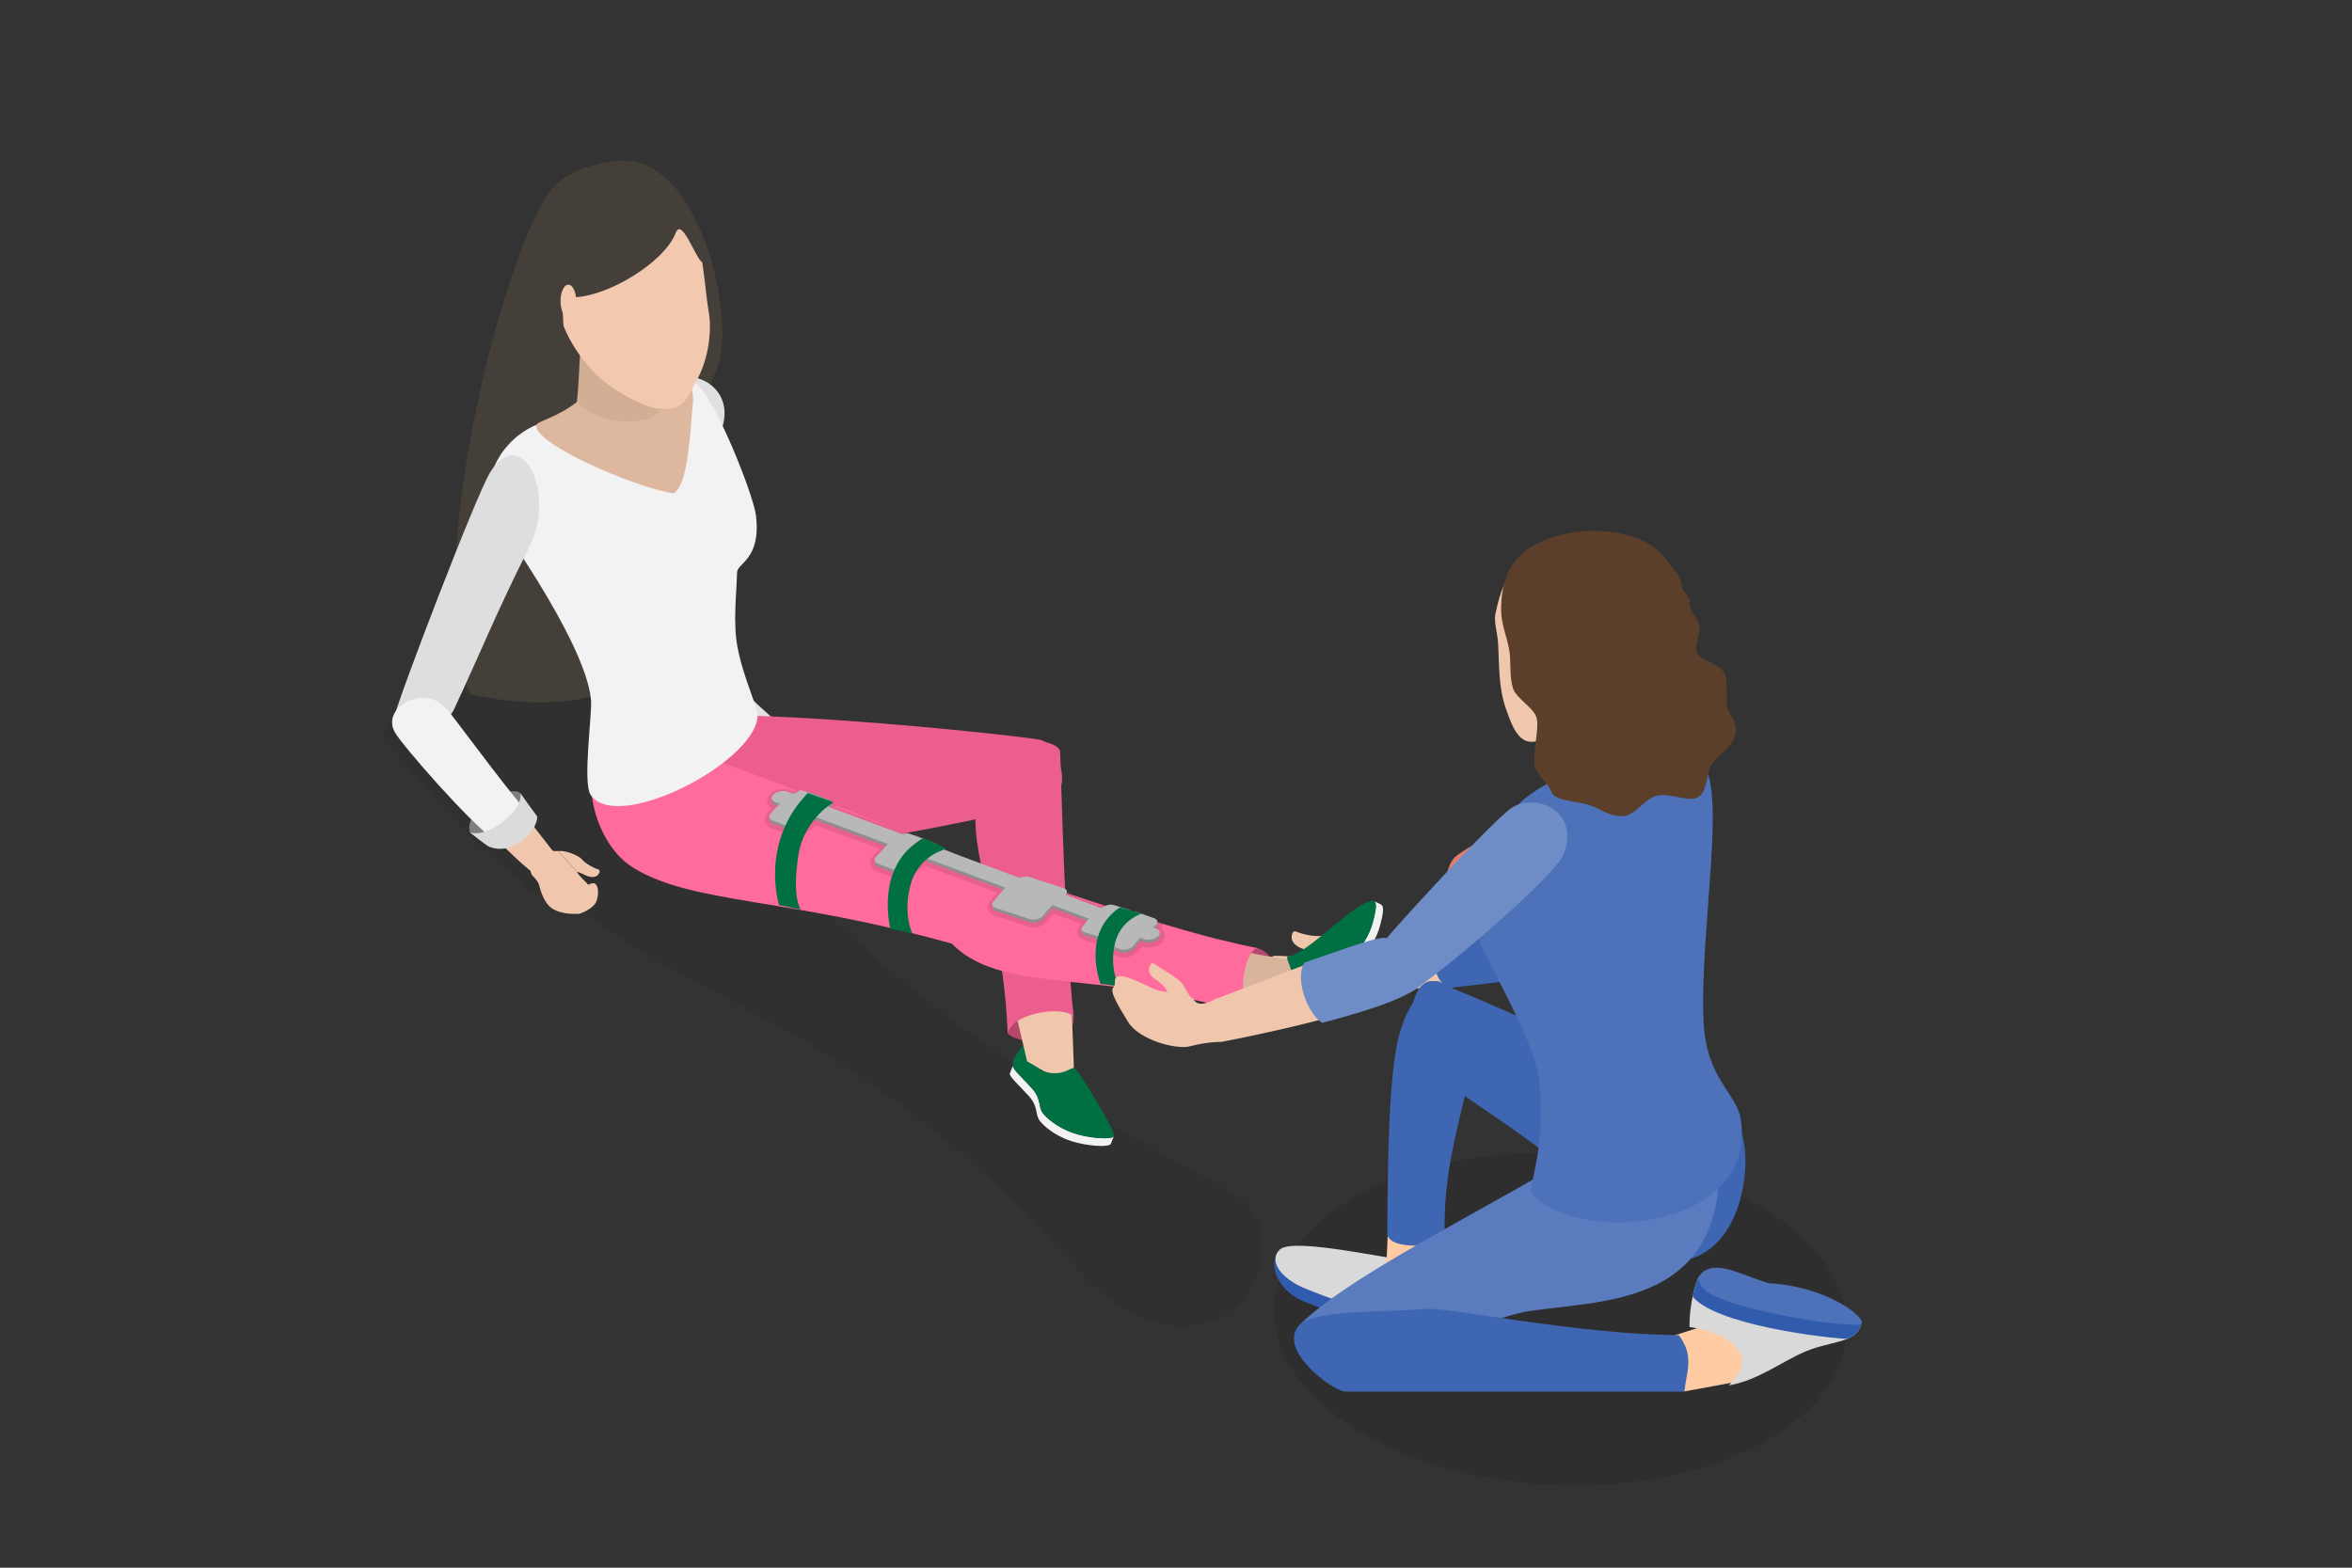<?xml version="1.0" encoding="utf-8"?>
<svg xmlns="http://www.w3.org/2000/svg" enable-background="new 0 0 3000 2000" viewBox="0 0 3000 2000">
  <rect x="0" y="0" width="3000" height="2000" fill="#333333" stroke="none"/>
  <switch>
    <g>
      <g>
        <g>
          <g>
            <path d="M1723.047,1217.317c0,0,254.881-66.186,288.474-45.185c11.187,6.993-9.998,50.776-18.851,60.664&#xA;						c-12.404,13.855-259.789,35.415-259.789,35.415L1723.047,1217.317z" fill="#f0c7ad"/>
            <path d="M1656.022,1207.954c7.359,4.245,21.137,5.726,22.863,8.392&#xA;						c0.029,0.795-12.153,4.691-27.95,4.061c-18.73-0.747-25.033-1.765-27.975-0.163c-18.126,4.723-2.958,38.895-0.512,43.253&#xA;						c9.098,16.211,36.298,24.925,50.482,26.009c15.895,1.215,33.854-7.695,42.477-13.936c5.681-4.111,32.726-9.644,38.069-10.609&#xA;						c23.2-4.189,1.47-40.517-7.413-45.138c-8.437-4.389-13.536-6.178-17.099-9.847c-12.327-12.694-36.776-17.3-41.403-16.313&#xA;						c-10.134,2.163-27.625-2.197-34.251-5.172c-1.744-0.783-3.856-0.067-4.611,1.69&#xA;						C1646.37,1195.6,1646.716,1202.586,1656.022,1207.954z" fill="#f0c7ad"/>
            <path d="M1845.522,1260.682c72.988-8.014,151.867-18.382,159.047-26.401&#xA;						c9.72-10.856,32.978-58.926,20.696-66.604c-20.318-12.702-114.341,3.65-194.722,20.896&#xA;						C1819.709,1211.527,1827.964,1246.134,1845.522,1260.682z" fill="#3e66b3"/>
          </g>
          <g>
            <g>
              <g>
                <g opacity=".07">
                  <path d="M1466.137,1684.923c-100.45-32.984-116.941-140.93-373.314-314.843&#xA;									c-207.27-140.605-505.248-215.893-308.845-337.332c134.934-83.433,164.437,76.543,452.774,284.858&#xA;									c156.391,112.987,270.725,164.491,338.831,206.897C1655.043,1573.978,1593.038,1726.592,1466.137,1684.923z"/>
                  <g>
                    <path d="M931.401,992.625c1.489-9.799-6.975-30.825-14.776-57.836h-22.121l-128.027-50.414h-237.19&#xA;										c-13.459,17.275-40.038,51.043-40.015,51.403c0.042,1.261,0.108,2.244,0.205,2.889c1.293,8.665,4.973,13.858,10.029,16.412&#xA;										c26.328,28.891,122.331,145.017,164.46,165.321c-0.082,4.591,0.91,8.897,3.36,12.641c0.917,0.409,1.806,0.796,2.705,1.19&#xA;										c1.012,0.443,2.014,0.881,3.001,1.307c2.507,1.082,4.949,2.116,7.275,3.074c6.761,2.782,12.699,5.021,17.457,6.596&#xA;										c0.959,0.12,1.906,0.19,2.846,0.244c2.086,14.931,40.716,8.397,47.845,21.177l1.169,1.169l199.183-115.42v-41.505&#xA;										c-6.255-5.764-12.229-11.132-17.844-16.004C931.125,994.118,931.288,993.369,931.401,992.625z M565.552,930.283&#xA;										c-0.365-2.338-0.632-4.167-0.594-4.424C570.014,891.398,567.61,911.786,565.552,930.283z M566.354,935.354&#xA;										c0.286-1.799,0.599-3.79,0.941-5.988c6.262,11.048,12.835,20.653,19.387,29.276c-7.934-7.264-14.646-13.058-19.387-16.419&#xA;										C567.369,941.88,566.895,938.772,566.354,935.354z M692.162,1056.054c-5.024-3.792-10.801-8.611-17.051-14.091&#xA;										C684.819,1039.964,692.819,1041.696,692.162,1056.054z"/>
                  </g>
                </g>
                <g>
                  <path d="M909.897,479.861c-27.378,42.986,83.772,488.993-310.072,405.917&#xA;									c-66.153-153.845,48.718-592.304,108.204-648.714c24.615-26.667,79.242-34.275,90.487-31.629&#xA;									C896.251,206.097,945.13,424.543,909.897,479.861z" fill="#453f39"/>
                  <g>
                    <g>
                      <path d="M1380.306,1448.629c-3.318-0.761-6.587-1.644-9.688-2.642&#xA;											c-23.277-7.499-36.727-20.967-40.532-26.075c-6.033-8.079-1.493-17.653-13.683-31.251&#xA;											c-12.604-14.054-25.893-25.463-24.322-29.403l-3.932,9.857c-1.572,3.939,11.718,15.348,24.321,29.402&#xA;											c12.19,13.599,7.65,23.172,13.683,31.252c3.805,5.107,17.255,18.576,40.532,26.074c3.101,0.999,6.37,1.881,9.688,2.642&#xA;											c18.636,4.275,38.895,4.739,40.469,0.792l3.933-9.857C1419.2,1453.368,1398.943,1452.903,1380.306,1448.629z" fill="#f2f2f2"/>
                      <path d="M1325.963,1369.635l-33.696-8.26c-3.604-12.339,11.228-22.961,19.655-36.568l27.008-2.131&#xA;											L1325.963,1369.635z" fill="#007042"/>
                      <g>
                        <path d="M1363.17,1251.052c0,0-59.592-3.642-80.432,3.915c2.133,19.545,1.677,40.477,2.606,63.474&#xA;												c11.845,13.576,84.553,21.499,84.16-20.397C1367.965,1283.225,1363.724,1267.917,1363.17,1251.052z" fill="#b3486c"/>
                        <path d="M1293.728,1284.277l71.317-29.256c2.011,26.697,4.519,98.559,5.583,134.85l-60.566-35.946&#xA;												L1293.728,1284.277z" fill="#f0c7ad"/>
                        <path d="M1285.344,1318.441c-6.043-149.522-51.627-232.315-38.998-296.958&#xA;												c3.814-19.52,21.44-22.155,24.943-68.295c29.181-17.947,80.447-7.13,80.94,5.819&#xA;												c2.247,58.987,5.702,227.587,17.275,339.038C1361.949,1282.261,1291.49,1290.664,1285.344,1318.441z" fill="#eb5e8d"/>
                      </g>
                      <g>
                        <path d="M1380.306,1448.629c-3.319-0.761-6.588-1.643-9.688-2.643&#xA;												c-23.277-7.498-36.727-20.967-40.532-26.074c-6.033-8.079-1.493-17.652-13.683-31.252&#xA;												c-10.815-12.058-22.134-22.17-24.137-27.286c-0.213-0.543,8.171-12.494,9.053-12.435&#xA;												c7.09,9.282,27.717,19.694,42.586,20.216c17.548,0.616,24.526-10.176,28.074-5.635&#xA;												c10.711,13.712,50.277,78.366,48.87,85.649C1420.036,1453.385,1399.327,1452.991,1380.306,1448.629z" fill="#007042"/>
                      </g>
                    </g>
                    <g>
                      <path d="M941.509,966.252c8.345,5.08,16.663,10.032,24.706,14.742&#xA;											c21.366,8.255,51.064-23.288,46.234-47.168c-7.114-5.747-14.529-11.627-22.02-17.484&#xA;											C982.714,922.263,944.104,958.031,941.509,966.252z" fill="#de6ea3"/>
                      <path d="M1042.956,972.14c-21.833-24.276-158.418-141.496-163.911-143.911&#xA;											c-8.544-3.757-17.896-9.133-27.384-2.42c-16.941,11.983-14.886,33.273,0.718,46.952&#xA;											c30.247,26.517,148.746,116.944,167.047,126.715C1030.118,995.019,1046.923,991.834,1042.956,972.14z" fill="#f0c7ad"/>
                      <path d="M1033.277,1030.077c-1.211-5.744-6.804-13.514-6.23-15.631&#xA;											c0.395-0.382,8.017,4.088,14.979,12.503c8.254,9.979,38.711-4.222,39.823-7.491c4.14-12.158-5.342-29.996-11.326-37.793&#xA;											c-6.706-8.737-21.054-12.838-28.24-14.395c-4.734-1.026-8.77-4.877-11.548-7.397&#xA;											c-11.066-10.036-41.671,7.974-36.204,14.605c4.965,6.117,6.595,10.608,6.144,17.145&#xA;											c-0.842,12.197,8.066,26.898,10.708,28.822c5.786,4.215,11.611,15.223,13.137,20.004c0.402,1.259,1.745,2.014,2.996,1.592&#xA;											C1031.377,1040.741,1034.809,1037.341,1033.277,1030.077z" fill="#f0c7ad"/>
                      <path d="M964.198,975.97c2.98-20.584,22.058-53.077,39.579-44.19&#xA;											c-43.893-35.463-113.246-108.164-116.938-110.734c-13.203-9.194-59.241-4.377-57.238,12.276&#xA;											C832.337,856.067,929.499,955.649,964.198,975.97z" fill="#e3e3e3"/>
                      <path d="M941.509,966.252c8.345,5.08,16.663,10.032,24.706,14.742&#xA;											c-1.168-19.584,28.183-55.391,46.234-47.168c-7.114-5.747-14.529-11.627-22.02-17.484&#xA;											C968.303,912.159,939.643,945.134,941.509,966.252z" fill="#c29cab"/>
                    </g>
                    <g>
                      <path d="M926.849,1069.187c85.777,22.821,187.344,4.748,397.182-40.949&#xA;											c55.338-12.05,23.026-81.058,2.552-84.526c-48.621-8.235-422.411-45.925-468.81-24.638&#xA;											C808.694,941.59,854.912,1050.048,926.849,1069.187z" fill="#eb5e8d"/>
                    </g>
                    <g>
                      <g>
                        <path d="M739.262,792.553c22.535-73.74,60.654-191.336,87.145-276.081&#xA;												c19.864-63.544,118.968-37.596,93.717,32.555c-29.897,83.059-112.96,247.361-124.049,261.681&#xA;												C786.865,822.602,731.394,818.3,739.262,792.553z" fill="#e0e0e0"/>
                      </g>
                    </g>
                    <g>
                      <g>
                        <path d="M1761.361,1153.882l-9.125-4.565c1.704,0.853,2.742,2.99,2.719,6.941&#xA;												c-0.012,2.225-0.379,5.045-1.031,8.283c-3.74,18.559-8.309,29.452-17.606,42.494&#xA;												c-16.07,22.543-24.639,25.606-42.834,40.658c-24.908,20.583-54.969,50.914-64.939,45.926l9.125,4.565&#xA;												c9.97,4.989,40.031-25.343,64.939-45.926c18.195-15.053,26.764-18.115,42.834-40.658&#xA;												c9.297-13.042,13.867-23.936,17.607-42.493c0.652-3.238,1.019-6.059,1.032-8.284&#xA;												C1764.104,1156.872,1763.066,1154.734,1761.361,1153.882z" fill="#f2f2f2"/>
                      </g>
                      <g>
                        <path d="M1557.28,1199.003c0,0-21.369,61.442-20.042,83.57&#xA;												c19.347,3.506,40.065,7.907,62.38,13.547c16.381-7.501,44.628-74.965,4.346-86.486&#xA;												C1589.317,1206.901,1573.609,1203.263,1557.28,1199.003z" fill="#b3486c"/>
                        <path d="M1647.03,1263.495l-16.631,30.449c-4.066-0.103-13.866-4.189-18.207-20.23l-7.222-34.802&#xA;												L1647.03,1263.495z" fill="#007042"/>
                        <path d="M1560.552,1274.603l-6.786-69.642c26.783,9.591,75.425,18.037,113.221,21.627&#xA;												l-27.064,54.17L1560.552,1274.603z" fill="#d9b39c"/>
                        <path d="M1599.618,1296.121c-189.703-60.712-315.528-26.396-382.355-89.072&#xA;												c-32.022-30.034-18.873-121.043,17.449-109.902c56.434,17.31,259.104,91.93,369.252,112.487&#xA;												C1586.685,1212.395,1574.73,1282.339,1599.618,1296.121z" fill="#ff6b9c"/>
                        <path d="M808.249,1107.326c75.721,46.312,194.43,37.218,405.472,96.449&#xA;												c35.05,9.837,57.424-89.093,24.398-105.249c-32.723-16.006-248.932-104.62-363.899-140.742&#xA;												c-40.665-12.777-72.532-20.469-85.738-18.592C735.021,946.793,744.746,1068.485,808.249,1107.326z" fill="#ff6b9c"/>
                      </g>
                      <g>
                        <path d="M1753.925,1164.541c-3.74,18.559-8.31,29.453-17.606,42.494&#xA;												c-16.07,22.543-24.639,25.606-42.834,40.658c-28.353,23.431-63.386,59.493-67.856,41.708&#xA;												c-0.141-0.56-7.304-9.033-4.88-10.259c12.418,0.289,26.862-19.561,27.286-32.182c0.411-12.249-8.26-23.746-6.042-26.546&#xA;												c26.571-2.707,85.181-70.84,109.94-71.234c2.027-0.032,3.048,2.896,3.024,7.078&#xA;												C1754.944,1158.483,1754.577,1161.303,1753.925,1164.541z" fill="#007042"/>
                      </g>
                    </g>
                    <g>
                      <path d="M753.295,1013.952c32.974,49.459,205.989-39.09,212.829-98.138&#xA;											c1.544-13.323-17.589-48.324-25.524-90.775c-5.803-31.04-1.09-67.639-0.481-94.807&#xA;											c0.271-12.058,31.041-16.657,24.08-72.878c-3.117-25.177-49.249-143.577-75.499-167.812&#xA;											c-25.264-23.324-40.203-21.587-85.944-6.785l-110.062,56.039c-45.943,14.867-75.239,59.829-70.281,107.862&#xA;											c0,0,124.269,168.807,131.402,246.047C755.495,910.886,742.918,998.386,753.295,1013.952z" fill="#f2f2f2"/>
                      <g>
                        <path d="M684.172,542.174c-4.805,23.214,124.356,79.68,175.076,87.172&#xA;												c19.596-10.95,21.325-87.029,24.169-110.921c3.771-31.682-9.2-65.642-89.763-29.284&#xA;												c-22.241,10.037-44.565,13.273-57.906,23.767C711.105,532.294,684.883,537.642,684.172,542.174z" fill="#deb79f"/>
                        <path d="M848.731,513.612c0.914-9.667,11.363-141.652,11.363-141.652l-117.547,18.253&#xA;												c0,0-4.07,105.609-6.799,122.697C763.711,542.688,834.843,549.465,848.731,513.612z" fill="#d1ae94"/>
                        <path d="M708.296,370.603c3.364,39.972,20.444,73.145,47.877,102.728&#xA;												c24.12,26.009,67.427,46.437,83.478,48.012c34.663,3.403,37.457-15.637,48.536-35.281&#xA;												c16.131-28.601,19.892-64.949,15.82-87.839c-5.477-30.787-7.749-98.721-26.633-118.924&#xA;												c-26.638-28.498-61.301-33.18-92.308-25.533C731.632,266.943,701.975,295.488,708.296,370.603z" fill="#f2c9af"/>
                      </g>
                    </g>
                    <g>
                      <g>
                        <path d="M579.035,905.071c32.459-69.2,55.627-127.243,95.786-206.431&#xA;												c35.838-70.669-9.825-158.895-49.311-96.588c-17.62,27.802-119.921,295.001-122.534,312.923&#xA;												C497.226,954.406,564.882,935.243,579.035,905.071z" fill="#dedede"/>
                      </g>
                      <g>
                        <g>
                          <g>
                            <path d="M685.229,1041.783c-6.774-9.08-13.981-19.206-21.423-29.719&#xA;														c-13.369-12.718-73.408,22.409-64.379,49.913c9.498,7.698,17.905,13.954,24.042,17.991&#xA;														C654.034,1092.383,684.926,1061.251,685.229,1041.783z" fill="#7f7f7f"/>
                          </g>
                          <g>
                            <path d="M680.712,1113.787c-28.511-18.238-153.407-153.904-156.804-159.115&#xA;														c-5.283-8.105-12.358-16.764-7.092-27.6c9.401-19.347,31.521-20.835,48.143-7.181&#xA;														c32.22,26.466,126.665,148.15,139.744,165.222C701.948,1096.799,701.523,1114.523,680.712,1113.787z" fill="#f0c7ad"/>
                          </g>
                          <g>
                            <path d="M670.228,1033.635c-37.103-43.703-92.474-121.179-102.785-131.72&#xA;														c-27.931-28.557-81.756,0.787-63.677,32.502c9.557,16.765,97.258,117.465,127.746,137.525&#xA;														C666.776,1086.266,669.879,1056.095,670.228,1033.635z" fill="#f2f2f2"/>
                          </g>
                          <g>
                            <path d="M685.229,1041.783c-6.774-9.08-13.981-19.207-21.423-29.719&#xA;														c4.22,21.503-40.824,57.522-64.379,49.913c9.498,7.698,17.905,13.954,24.042,17.991&#xA;														C654.034,1092.383,684.926,1061.251,685.229,1041.783z" fill="#dbdbdb"/>
                          </g>
                        </g>
                      </g>
                    </g>
                    <g>
                      <g>
                        <defs>
                          <path d="M1603.964,1209.635c-109.2-20.38-309.31-93.885-367.736-112.017&#xA;													c-38.355-18.178-249.046-104.342-362.008-139.834c-40.665-12.777-72.532-20.469-85.738-18.591&#xA;													c-53.46,7.6-43.736,129.293,19.768,168.134c75.721,46.312,194.43,37.218,405.472,96.449&#xA;													c0.177,0.05,0.348,0.054,0.525,0.098c0.959,1.119,1.96,2.185,3.017,3.176c66.827,62.676,192.652,28.36,382.355,89.072&#xA;													C1574.73,1282.339,1586.685,1212.395,1603.964,1209.635z" id="a"/>
                        </defs>
                        <clipPath id="b">
                          <use href="#a" overflow="visible"/>
                        </clipPath>
                        <path clip-path="url(#b)" d="M1485.802,1192.286c-0.406-2.805-1.915-5.273-4.294-7.184c1.275-2.389,1.687-4.974,1.121-7.487&#xA;												c-0.887-3.933-3.997-7.004-8.309-8.351l-22.468-7.982c-1.862-0.584-3.9-0.878-6.062-0.878&#xA;												c-0.009,0-0.018,0.002-0.027,0.002c-1.232-0.981-2.711-1.765-4.415-2.285l-18.734-5.717&#xA;												c-1.659-0.506-3.47-0.763-5.384-0.763c-4.582,0-9.224,1.517-12.728,3.982l-37.004-13.753&#xA;												c0.029-0.867-0.03-1.735-0.224-2.595c-0.89-3.933-4-7.004-8.469-8.4l-43.673-14.229&#xA;												c-1.859-0.581-3.897-0.875-6.059-0.875c-2.755,0-5.543,0.486-8.137,1.359l-98.535-36.622&#xA;												c0.007-0.569-0.021-1.14-0.107-1.712c-0.627-4.118-3.622-7.515-8.218-9.32l-22.468-8.83&#xA;												c-2.425-0.954-5.16-1.438-8.118-1.438c-4.031,0-8.059,0.939-11.475,2.573l-85.284-31.697&#xA;												c0.987-2.035,1.368-4.215,1.038-6.393c-0.624-4.118-3.62-7.516-8.218-9.323l-22.466-8.83&#xA;												c-2.428-0.954-5.16-1.438-8.12-1.438c-5.487,0-11.001,1.708-14.92,4.597c-0.668,0.334-1.326,0.713-1.99,1.066&#xA;												l-4.132-1.536c-2.468-0.987-5.376-1.511-8.412-1.511c-5.845,0-11.715,1.883-15.7,5.033&#xA;												c-3.952,3.125-5.87,7.325-5.261,11.521c0.478,3.297,2.469,6.135,5.627,8.135c-1.384,1.457-2.755,2.959-4.109,4.513&#xA;												c-3.553,3.061-5.242,7.043-4.639,11.01c0.625,4.127,3.621,7.531,8.221,9.338l22.468,8.83&#xA;												c2.416,0.951,5.137,1.432,8.085,1.432c0.002,0,0.002,0,0.002,0c5.768,0,11.569-1.886,15.517-5.051l10.863-8.706&#xA;												l81.434,30.266c-2.27,2.382-4.514,4.826-6.74,7.257l-0.615,0.672c-3.603,3.07-5.316,7.079-4.71,11.073&#xA;												c0.627,4.124,3.623,7.528,8.222,9.335l22.468,8.83c2.416,0.951,5.137,1.432,8.085,1.432h0.002&#xA;												c5.768,0,11.57-1.89,15.515-5.051l15.222-12.197l92.439,34.357c-2.565,3.022-5.075,6.165-7.556,9.295l-0.515,0.651&#xA;												c-3.237,3.192-4.597,7.164-3.737,10.97c0.89,3.943,4.003,7.016,8.472,8.415l43.67,14.229&#xA;												c1.856,0.578,3.888,0.872,6.041,0.872c0,0,0,0,0.003,0c5.971,0,12.121-2.256,16.048-5.889l0.442-0.409l0.354-0.484&#xA;												c2.787-3.817,5.829-7.346,9.221-10.724l34.714,12.902c-0.469,0.598-0.94,1.194-1.406,1.791l-0.406,0.521&#xA;												c-2.977,2.995-4.203,6.719-3.37,10.295c0.866,3.712,3.794,6.586,8.039,7.885l14.786,4.512&#xA;												c0.036,0.238,0.056,0.477,0.109,0.714c0.89,3.942,4,7.019,8.315,8.366l22.468,7.982c1.853,0.581,3.885,0.875,6.041,0.875&#xA;												c5.974,0,12.121-2.256,16.048-5.889l0.442-0.409l0.354-0.484c1.882-2.577,3.885-5.019,6.024-7.378&#xA;												c2.454,0.97,5.33,1.483,8.335,1.483c5.844,0,11.712-1.88,15.697-5.03&#xA;												C1484.491,1200.683,1486.41,1196.483,1485.802,1192.286z" opacity=".1"/>
                      </g>
                      <g>
                        <path d="M987.657,1016.614c-4.537,3.587-3.878,8.273,1.465,10.413l469.611,174.543&#xA;												c5.342,2.14,13.425,0.957,17.962-2.63c4.537-3.587,3.878-8.272-1.465-10.413l-469.611-174.543&#xA;												C1000.276,1011.844,992.193,1013.028,987.657,1016.614z" fill="#8f8f8f"/>
                        <g>
                          <path d="M1118.949,1095.471c-4.407,3.532-3.737,8.078,1.494,10.133l22.468,8.83&#xA;													c5.231,2.056,13.049,0.845,17.456-2.686l32.912-26.375c4.427-3.548,3.761-8.068-1.47-10.124l-22.468-8.83&#xA;													c-5.231-2.056-13.052-0.871-17.479,2.677C1140.311,1071.868,1129.642,1083.8,1118.949,1095.471z" fill="#8f8f8f"/>
                        </g>
                        <g>
                          <path d="M1381.881,1185.031c-3.341,3.136-2.511,6.771,1.851,8.102l18.734,5.719&#xA;													c4.361,1.331,10.609-0.143,13.95-3.279l24.952-23.422c3.356-3.15,2.531-6.765-1.831-8.096l-18.734-5.719&#xA;													c-4.362-1.331-10.613,0.123-13.97,3.274C1397.666,1164.583,1389.792,1174.912,1381.881,1185.031z" fill="#8f8f8f"/>
                        </g>
                        <g>
                          <path d="M1268.433,1152.875c-3.857,3.571-2.933,7.746,2.058,9.307l43.604,14.204&#xA;													c4.992,1.562,12.168-0.08,16.025-3.651c8.528-11.678,18.434-19.775,28.803-26.664c3.874-3.586,2.956-7.739-2.036-9.3&#xA;													l-43.604-14.204c-4.992-1.561-12.173,0.057-16.047,3.644C1286.697,1129.55,1277.585,1141.333,1268.433,1152.875z" fill="#8f8f8f"/>
                        </g>
                        <g>
                          <path d="M1405.149,1197.507c-3.857,3.571-2.933,7.746,2.058,9.307l22.242,7.911&#xA;													c4.992,1.561,12.168-0.08,16.025-3.651c8.528-11.678,18.433-19.774,28.802-26.664c3.874-3.587,2.956-7.739-2.036-9.3&#xA;													l-22.242-7.911c-4.992-1.561-12.173,0.057-16.047,3.644C1423.414,1174.181,1414.302,1185.964,1405.149,1197.507z" fill="#8f8f8f"/>
                        </g>
                        <g>
                          <path d="M984.424,1040.36c-4.407,3.531-3.737,8.078,1.494,10.133l22.468,8.83&#xA;													c5.231,2.056,13.048,0.845,17.456-2.686l32.912-26.375c4.427-3.548,3.761-8.068-1.47-10.124l-22.468-8.83&#xA;													c-5.231-2.056-13.052-0.871-17.479,2.677C1005.308,1019.893,994.393,1028.837,984.424,1040.36z" fill="#8f8f8f"/>
                        </g>
                      </g>
                      <g>
                        <path d="M987.314,1012.849c-4.537,3.587-3.878,8.273,1.464,10.413l469.611,174.544&#xA;												c5.342,2.14,13.425,0.957,17.962-2.63s3.878-8.273-1.465-10.413l-469.611-174.544&#xA;												C999.934,1008.079,991.851,1009.262,987.314,1012.849z" fill="#b8b8b8"/>
                        <g>
                          <path d="M1118.606,1091.706c-4.407,3.532-3.737,8.078,1.494,10.133l22.468,8.83&#xA;													c5.231,2.056,13.049,0.845,17.456-2.686l32.912-26.375c4.427-3.548,0.511-3.664-4.72-5.719l-25.138-11.172&#xA;													c-5.231-2.056-7.132-2.933-11.559,0.615C1139.969,1068.102,1129.3,1080.035,1118.606,1091.706z" fill="#b8b8b8"/>
                        </g>
                        <g>
                          <path d="M1381.539,1181.265c-3.341,3.136-2.511,6.771,1.851,8.103l18.734,5.719&#xA;													c4.361,1.331,10.609-0.143,13.95-3.279l24.952-23.422c3.356-3.151,2.531-6.765-1.831-8.096l-18.734-5.719&#xA;													c-4.362-1.331-10.613,0.123-13.97,3.273C1397.323,1160.818,1389.45,1171.147,1381.539,1181.265z" fill="#b8b8b8"/>
                        </g>
                        <g>
                          <path d="M1268.09,1149.11c-3.857,3.571-2.933,7.746,2.058,9.307l43.604,14.204&#xA;													c4.992,1.561,12.168-0.08,16.025-3.651c8.528-11.678,18.434-19.775,28.803-26.664c3.874-3.587,2.956-7.739-2.036-9.3&#xA;													l-43.604-14.204c-4.992-1.561-12.173,0.057-16.047,3.644C1286.355,1125.784,1277.243,1137.568,1268.09,1149.11z" fill="#b8b8b8"/>
                        </g>
                        <g>
                          <path d="M1404.807,1193.741c-3.857,3.57-2.933,7.746,2.058,9.307l22.242,7.911&#xA;													c4.992,1.562,12.168-0.08,16.025-3.651c8.528-11.678,18.434-19.775,28.803-26.664c3.874-3.587,2.956-7.739-2.036-9.3&#xA;													l-22.242-7.911c-4.992-1.561-12.173,0.057-16.047,3.644C1423.072,1170.416,1413.96,1182.199,1404.807,1193.741z" fill="#b8b8b8"/>
                        </g>
                        <g>
                          <path d="M984.082,1036.595c-4.407,3.532-3.737,8.078,1.494,10.133l22.468,8.83&#xA;													c5.231,2.056,13.049,0.845,17.456-2.686l32.912-26.375c4.427-3.548-0.742-4.726-5.973-6.782l-22.468-8.83&#xA;													c-5.231-2.056-8.549-4.213-12.976-0.665C1004.966,1016.127,994.051,1025.071,984.082,1036.595z" fill="#b8b8b8"/>
                        </g>
                      </g>
                      <path d="M1030.334,1011.702l32.964,11.741c0,0-37.761,21.22-44.945,67.672&#xA;											c-8.581,55.487,3.16,69.289,3.16,69.289l-27.857-5.803C993.657,1154.602,968.522,1075.578,1030.334,1011.702z" fill="#007042"/>
                      <path d="M1177.819,1069.215l30.259,13.5c0,0-34.447,7.209-45.616,42.631&#xA;											c-11.98,37.995,1.157,65.364,1.157,65.364l-27.857-5.803C1135.763,1184.907,1114.494,1104.473,1177.819,1069.215z" fill="#007042"/>
                      <path d="M1428.608,1157.463l27.594,8.094c0,0-27.257,8.078-34.173,38.294&#xA;											c-7.419,32.412,5.345,54.299,5.345,54.299l-23.563-2.96C1403.81,1255.19,1378.291,1191.039,1428.608,1157.463z" fill="#007042"/>
                    </g>
                  </g>
                  <path d="M861.875,297.064c8.548-22.221,28.963,43.509,35.384,36.923&#xA;									c8.532-8.749-17.552-70.581-30.048-80.726c-35.074-28.473-122.409-7.772-150.882,27.303&#xA;									c-9,11.087-24.752,113.11,1.045,143.504c4.257,5.015-3.902-57.512,2.014-53c3.604,2.749,9.913,6.047,14.844,8.047&#xA;									C776.747,377.064,847.433,334.611,861.875,297.064z" fill="#453f39"/>
                  <path d="M734.946,384.042c0,11.54-4.475,20.895-9.995,20.895c-5.52,0-9.995-9.355-9.995-20.895&#xA;									c0-11.539,4.475-20.894,9.995-20.894C730.472,363.148,734.946,372.503,734.946,384.042z" fill="#f2c9af"/>
                </g>
              </g>
              <path d="M711.952,1085.747c12.617-1.182,28.078,7.675,30.139,10.364&#xA;							c4.514,5.889,16.07,11.647,21.062,13.107c1.314,0.384,2.131,1.756,1.726,3.065c-1.251,4.034-4.687,7.677-12.253,6.274&#xA;							c-5.983-1.109-14.177-6.708-16.356-6.059L711.952,1085.747z" fill="#f0c7ad"/>
              <path d="M736.169,1112.443c-0.385,0.42,3.914,6.262,12.133,14.05c0.725,0.687,1.316,1.472,1.825,2.313&#xA;							c3.262-1.634,6.112-2.421,7.701-1.935c5.061,1.547,6.527,11.426,3.276,22.065c-3.252,10.639-23.699,18.713-25.31,16.841&#xA;							c-12.207,0.761-24.99-1.975-32.485-7.442c-9.224-6.728-13.839-21.493-15.634-28.901c-1.183-4.88-5.276-8.965-7.958-11.781&#xA;							c-10.681-11.212,7.202-43.389,14.213-37.892c6.465,4.989,11.16,6.565,17.921,5.932L736.169,1112.443z" fill="#f0c7ad"/>
            </g>
          </g>
          <g>
            <g>
              <ellipse cx="1990.213" cy="1682.799" opacity=".1" rx="211.768" ry="365.623" transform="rotate(-87.415 1990.224 1682.765)"/>
              <g>
                <path d="M1663.58,1660.511c57.165,22.928,140.031,51.642,168.063,30.027&#xA;								c13.851-10.68,8.957-84.349-1.269-90.543c-2.502-1.516-4.919-0.301-9.382,0.044c-3.139,0.243-7.48,7.762-15.101,7.903&#xA;								c-24.753,0.457-59.895-8.661-71.322-3.254c-6.832,4.279-35.575,11.796-57.828,8.24&#xA;								c-15.553-2.485-38.479-22.494-45.728-15.012C1617.564,1611.797,1628.526,1646.452,1663.58,1660.511z" fill="#315cae"/>
                <path d="M1666.08,1644.397c57.165,22.928,140.031,51.642,168.063,30.027&#xA;								c13.851-10.68,9.322-66.906-0.903-73.099c-2.502-1.516-4.919-0.301-9.382,0.044c-3.139,0.243-7.481,7.762-15.102,7.902&#xA;								c-24.753,0.457-157.481-31.699-176.101-15.336C1618.137,1606.693,1631.026,1630.337,1666.08,1644.397z" fill="#d9d9d9"/>
              </g>
              <path d="M1836.467,1614.503c-11.106,20.429-37.445,25.81-68.178,1.207l3.33-76.72l60.762,2.546&#xA;							L1836.467,1614.503z" fill="#ffcba2"/>
              <path d="M1836.768,1252.713c-16.6-9.072-42.776,37.216-47.165,52.61&#xA;							c-4.389,15.394-20.008,32.889-20.008,269.581c3.457,21.625,73.792,15.813,73.238,0.785&#xA;							C1837.019,1417.82,1933.033,1305.324,1836.768,1252.713z" fill="#3e66b3"/>
              <g>
                <g>
                  <g>
                    <g>
                      <path d="M1854.316,1094.928c-13.871,17.447-17.288,63.035,3.53,70.998&#xA;											c25.878,9.898,295.986-107.429,317.589-130.779c28.924-31.262-48.225-59.12-67.689-65.015&#xA;											C2081.54,962.194,1865.584,1080.756,1854.316,1094.928z" fill="#e07e6c"/>
                    </g>
                  </g>
                  <g>
                    <path d="M2217.962,1440.123c-30.84-38.887-380.214-186.88-387.505-188.213&#xA;										c-38.028-6.953-34.775,87.825-26.685,98.349c34.384,32.547,131.236,86.987,212.953,157.399&#xA;										c48.895,60.453,115.437,104.577,136.082,99.313C2230.853,1587.07,2235.343,1462.039,2217.962,1440.123z" fill="#3e66b3"/>
                  </g>
                  <path d="M1907.302,783.872c-1.899,9.779,2.882,23.723,3.615,38.196&#xA;									c1.473,29.106,0.571,55.651,9.956,82.338c10.892,30.967,20.932,55.686,56.571,33.483&#xA;									c33.183-20.673,54.644-30.1,45.73-81.346c-4.656-26.768,89.453-12.444,93.021-52.467&#xA;									c6.331-71.028-49.008-118.726-102.01-115.267C1952.742,692.817,1920.542,715.695,1907.302,783.872z" fill="#f0c7ad"/>
                  <g>
                    <g>
                      <path d="M1758.792,1752.517c56.562-36.531,155.626-74.62,192.305-79.965&#xA;											c91.098-13.273,227.381-8.714,240.882-159.356l-165.038-51.771c-98.118,64.793-293.893,157.404-365.032,224.781&#xA;											C1614.73,1730.889,1758.792,1752.517,1758.792,1752.517z" fill="#5a7cbe"/>
                    </g>
                  </g>
                  <path d="M1954.713,1523.041c-7.824-9.221,17.562-49.547,8.75-142.053&#xA;									c-5.611-58.902-78.224-168.641-82.43-199.376c-5.97-43.621,35.291-118.261,40.763-133.782&#xA;									c19.675-55.808,189.383-110.882,247.739-73.231c34.69,22.382-2.124,216.537,3.389,329.09&#xA;									c3.613,73.758,42.568,90.666,47.564,124.754C2241.387,1571.052,2010.252,1588.498,1954.713,1523.041z" fill="#4d72b9"/>
                  <path d="M2182.116,977.037c12.096-17.922,27.588-21.188,32.01-43.234&#xA;									c2.483-12.38-11.769-26.298-11.712-34.05c0.117-16.205,0.31-29.312-1.337-37.165c-3.436-16.382-38.814-20.154-37.788-34.775&#xA;									c0.636-9.071,4.23-17.134,4.549-26.222c0.437-12.465-13.032-19.48-12.543-31.943c0.416-10.62-9.159-12.053-10.405-22.608&#xA;									c-1.735-14.692-11.925-22.133-18.245-31.469c-33.927-50.118-139.402-48.602-184.817-9.626&#xA;									c-19.936,17.11-27.995,44.294-27.015,75.527c0.476,15.165,7.094,30.459,10.139,47.312&#xA;									c2.891,16.003-0.205,32.599,4.84,49.248c3.932,12.977,25.692,24.063,29.871,36.96c4.517,13.94-6.066,49.935-1.944,63.273&#xA;									c3.885,12.572,18.804,22.185,21.725,33.768c6.513,9.679,31.646,10.354,45.211,14.225&#xA;									c13.565,3.872,27.745,15.645,44.662,14.996c17.032-0.654,27.524-22.21,44.192-26.139c16.87-3.977,39.134,8.316,51.74,2.336&#xA;									C2177.802,1011.497,2177.665,983.632,2182.116,977.037z" fill="#5c3f2a"/>
                </g>
                <g>
                  <g>
                    <polygon fill="#ffcba2" points="2230.266 1760.089 2209.905 1680.133 2125.36 1706.886 2147.502 1775.297"/>
                    <path d="M2148.444,1775.362c2.771-26.253,13.042-45.072-7.163-72.066&#xA;										c-124.869-0.498-293.359-35.276-319.802-33.374c-56.74,4.082-142.25,1.81-161.685,18.407&#xA;										c-35.617,30.416,40.315,87.035,56.368,87.033C1740.335,1775.358,2148.444,1775.362,2148.444,1775.362z" fill="#3e66b3"/>
                    <path d="M2204.924,1767.456c37.372-6.201,68.051-30.766,97.846-43.234&#xA;										c34.234-14.326,65.004-10.026,71.385-35.51l-207.482-59.79c-8.198,17.61-12.042,46.716-11.699,63.946&#xA;										C2215.451,1702.498,2241.753,1733.557,2204.924,1767.456z" fill="#d9d9d9"/>
                    <path d="M2163.567,1658.869c-1.726-1.511-3.285-3.125-4.639-4.794&#xA;										c1.896-9.224,4.467-18.11,7.745-25.152l207.481,59.79c-2.522,10.073-8.876,15.486-17.739,19.239&#xA;										C2353.462,1709.202,2205.099,1695.224,2163.567,1658.869z" fill="#315cae"/>
                    <path d="M2374.248,1688.241c5.929-6.642-42.152-46.966-118.647-51.254&#xA;										c-35.917-10.91-67.754-30.91-86.313-11.605c-5.54,5.762-2.076,13.951,4.865,20.047&#xA;										C2204.834,1672.376,2372.406,1697.234,2374.248,1688.241z" fill="#4d72b9"/>
                  </g>
                </g>
              </g>
            </g>
            <g>
              <path d="M1767.9,1197.956c-13.343,18.996,5.407,72.081,28.327,68.4&#xA;							c15.98-2.566,185.123-145.101,197.683-175.757c22.893-55.878-35.023-79.653-65.454-60.197&#xA;							C1904.429,1045.763,1773.557,1189.902,1767.9,1197.956z" fill="#6e8cc6"/>
              <path d="M1556.934,1329.418c0,0,223.914-41.833,245.87-76.644c7.312-11.592-32.27-43.001-45.016-48.259&#xA;							c-15.444-6.37-153.274,49.631-202.241,68.181c-7.659,2.901-11.921,6.062-11.921,6.062L1556.934,1329.418z" fill="#f0c7ad"/>
              <path d="M1769.125,1197.028c-8.712-3.593-44.734,10.196-105.505,31.101&#xA;							c-11.938,19.867,3.124,63.934,22.706,76.794c71.781-18.654,121.075-36.908,132.346-54.778&#xA;							C1826.72,1237.385,1783.155,1202.815,1769.125,1197.028z" fill="#6e8cc6"/>
              <g>
                <path d="M1420.295,1259.52c6.604-4.896-12.79-29.844,48.319,0.711&#xA;								c19.214,9.607,46.568,3.16,54.472,15.717c7.488,11.896,29.829-2.966,29.829-2.966l4.059,56.187c0,0-17.316-0.148-39.33,5.673&#xA;								c-17.007,4.497-64.662-7.816-78.874-31.265C1428.88,1287.258,1414.046,1264.154,1420.295,1259.52z" fill="#f0c7ad"/>
                <path d="M1472.414,1229.69c-1.334-1.107-3.352-0.992-4.438,0.359&#xA;								c-3.348,4.169-4.173,12.391,3.838,17.932c7.065,4.887,19.438,13.185,18.306,25.393l32.202,5.476&#xA;								c0,0-11.359-19.544-14.158-23.688C1502.905,1247.377,1477.482,1233.895,1472.414,1229.69z" fill="#f0c7ad"/>
              </g>
            </g>
          </g>
        </g>
      </g>
    </g>
  </switch>
</svg>